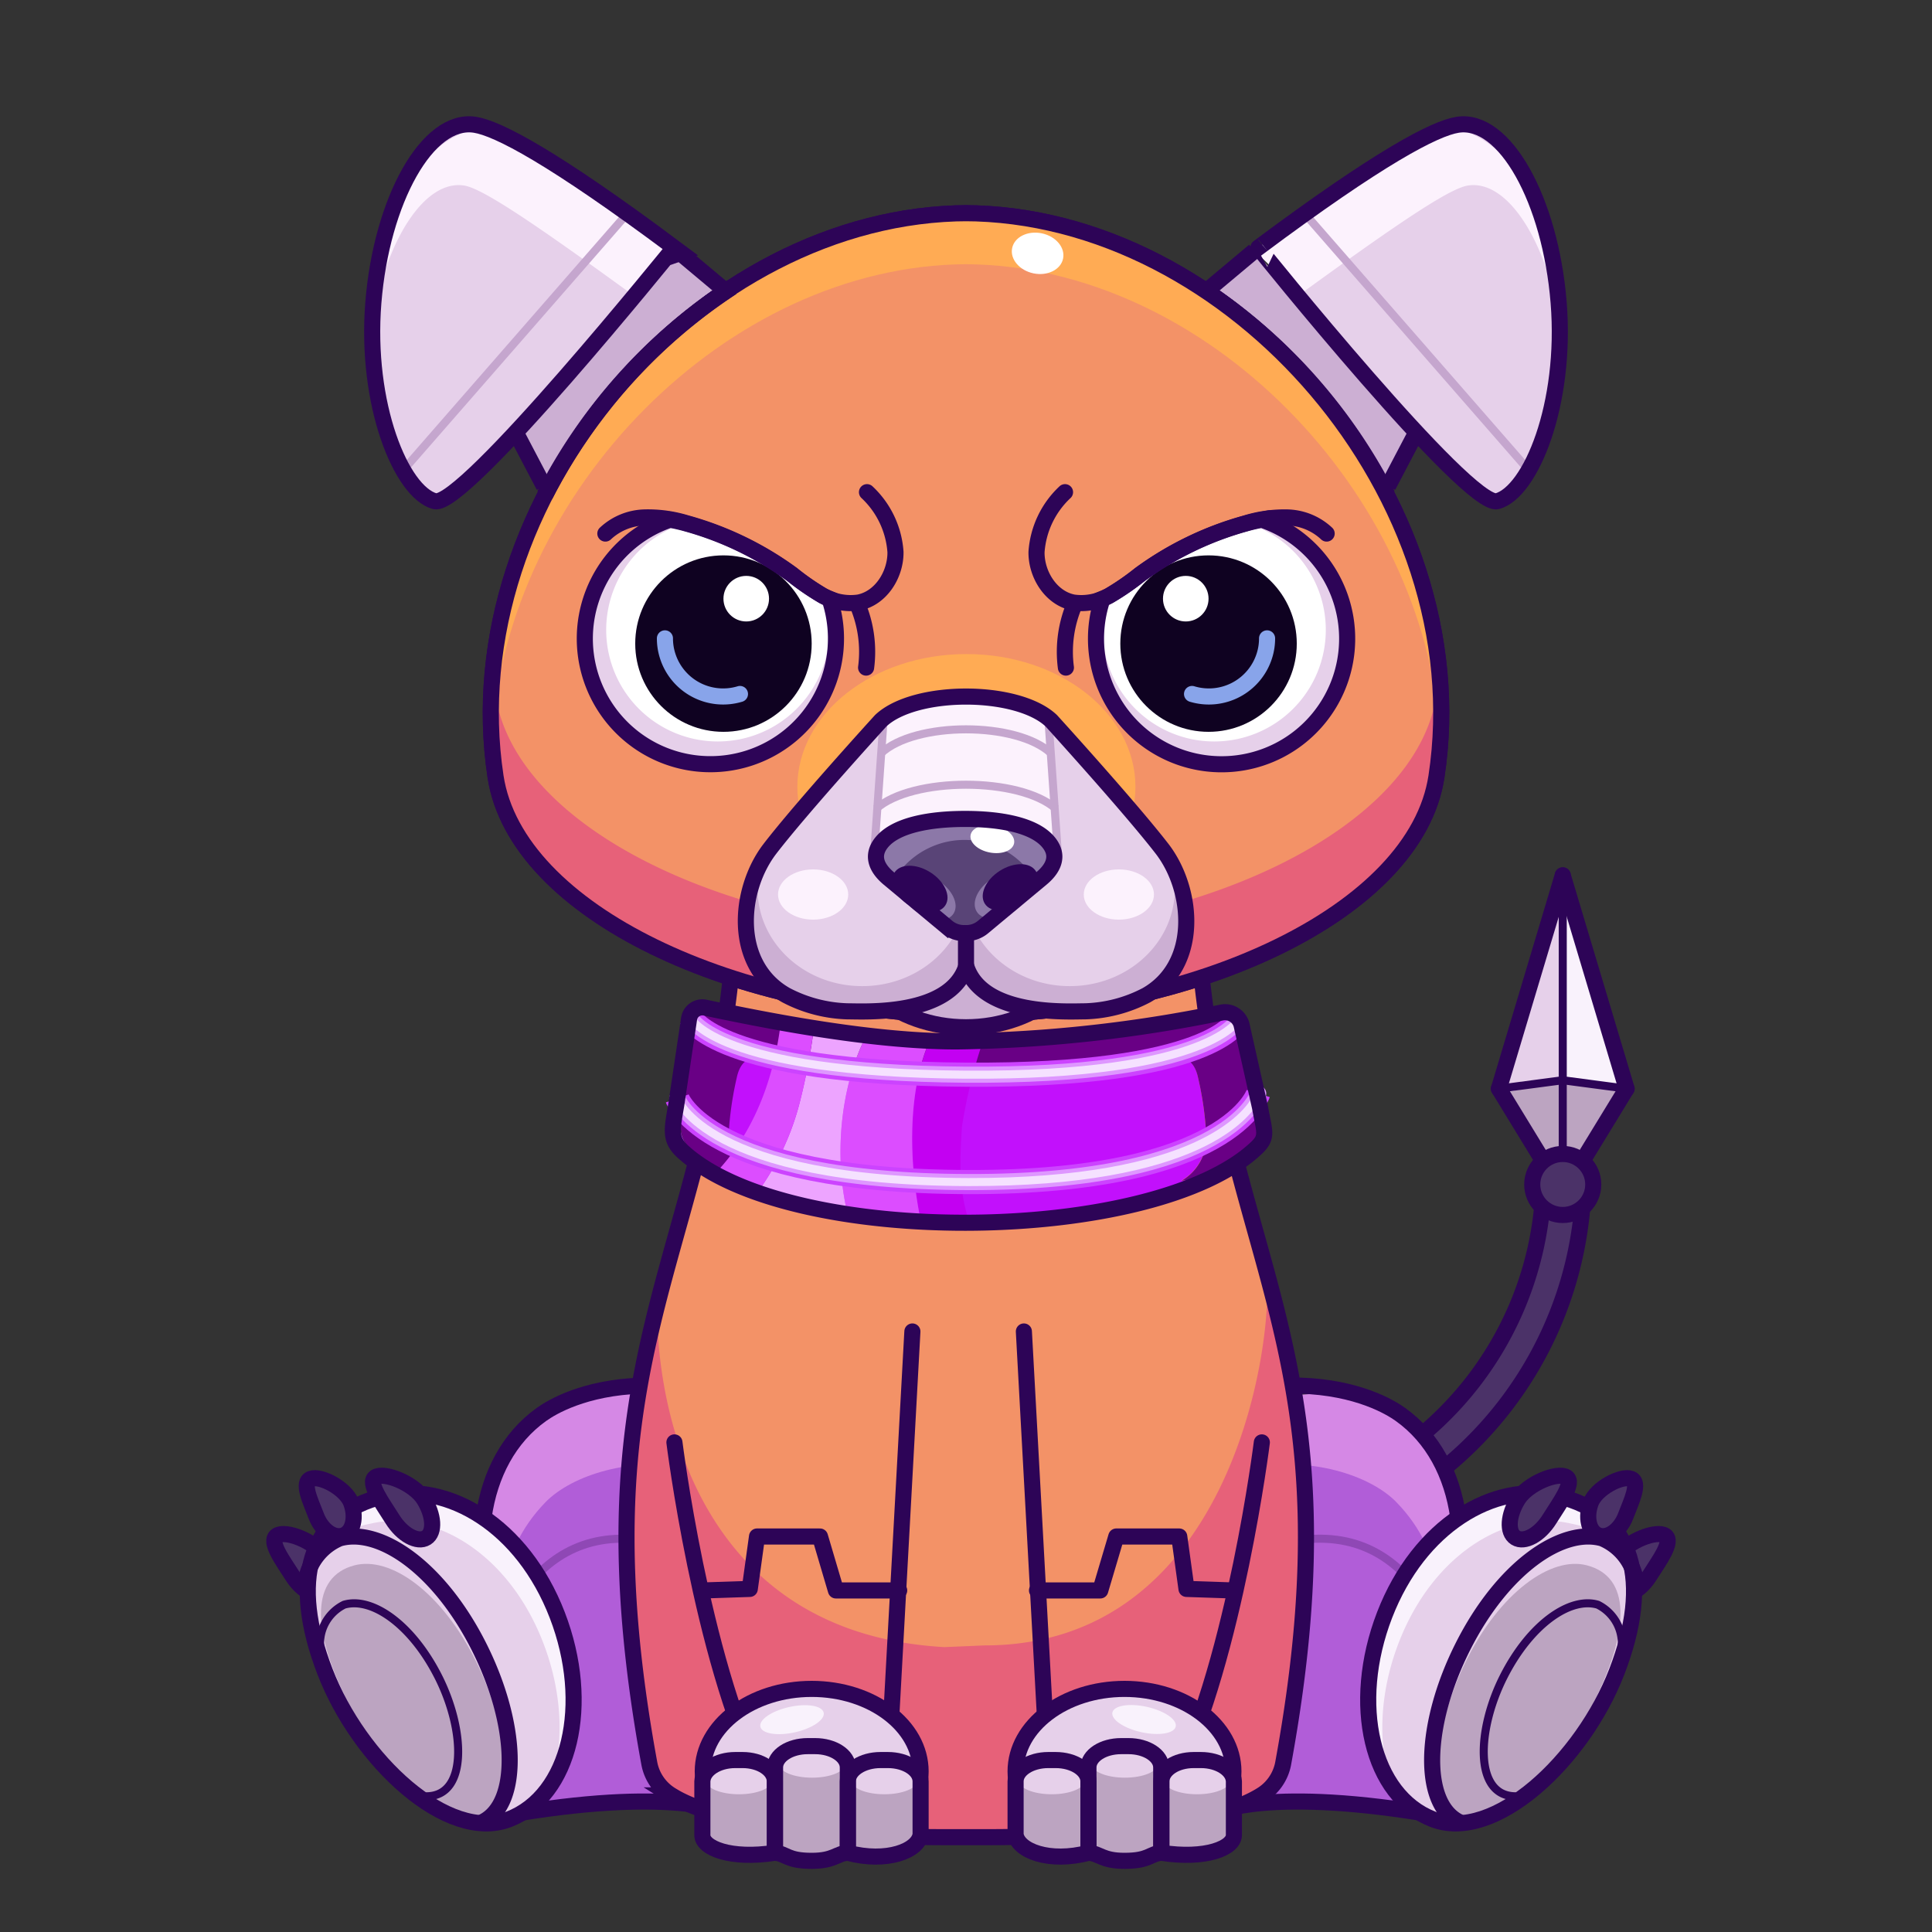 <svg xmlns="http://www.w3.org/2000/svg" viewBox="0 0 240 240">
  <rect x="0" y="0" width="240" height="240" fill="#333333" stroke="none"/>
  <svg id="tale" xmlns="http://www.w3.org/2000/svg" viewBox="0 0 240 240"><defs><style>.prefix_ZKmiJ7awqo_cls-1{fill:#4b3268;}.prefix_ZKmiJ7awqo_cls-2,.prefix_ZKmiJ7awqo_cls-6{fill:none;stroke:#2d0457;stroke-linecap:round;stroke-linejoin:round;}.prefix_ZKmiJ7awqo_cls-2{stroke-width:2px;}.prefix_ZKmiJ7awqo_cls-3{fill:#bca4c1;}.prefix_ZKmiJ7awqo_cls-4{fill:#f9f2fc;}.prefix_ZKmiJ7awqo_cls-5{fill:#e6d0ea;}</style></defs><g id="_02" data-name="02"><path class="prefix_ZKmiJ7awqo_cls-1" d="M191.67,148.71a42,42,0,0,1-29.54,37.37l1.52,4.76a47,47,0,0,0,33-42.13Z"/><path class="prefix_ZKmiJ7awqo_cls-2" d="M191.67,148.71a42,42,0,0,1-29.54,37.37l1.52,4.76a47,47,0,0,0,33-42.13Z"/><polygon class="prefix_ZKmiJ7awqo_cls-3" points="194.13 148.22 194.13 134.19 202.06 135.24 194.13 148.22"/><polygon class="prefix_ZKmiJ7awqo_cls-4" points="194.13 109.35 194.13 134.19 202.06 135.85 194.13 109.35"/><polygon class="prefix_ZKmiJ7awqo_cls-3" points="194.13 148.22 194.13 134.19 186.2 135.24 194.13 148.22"/><polygon class="prefix_ZKmiJ7awqo_cls-5" points="194.3 109.35 194.3 134.19 186.37 135.85 194.3 109.35"/><line class="prefix_ZKmiJ7awqo_cls-2" x1="202.06" y1="135.24" x2="194.13" y2="148.22"/><line class="prefix_ZKmiJ7awqo_cls-2" x1="202.06" y1="135.24" x2="194.13" y2="108.74"/><line class="prefix_ZKmiJ7awqo_cls-2" x1="186.2" y1="135.24" x2="194.13" y2="148.22"/><line class="prefix_ZKmiJ7awqo_cls-2" x1="186.2" y1="135.24" x2="194.13" y2="108.74"/><polyline class="prefix_ZKmiJ7awqo_cls-6" points="194.13 108.74 194.13 134.19 202.06 135.24"/><polygon class="prefix_ZKmiJ7awqo_cls-6" points="194.13 148.22 194.13 134.19 186.2 135.24 194.13 148.22"/><circle class="prefix_ZKmiJ7awqo_cls-1" cx="194.13" cy="147.14" r="3.79"/><circle class="prefix_ZKmiJ7awqo_cls-2" cx="194.13" cy="147.14" r="3.79"/></g></svg>
<svg id="ears" xmlns="http://www.w3.org/2000/svg" viewBox="0 0 240 240"><defs><style>.prefix_8HMZ9q-xAO_cls-1{fill:#ccafd3;}.prefix_8HMZ9q-xAO_cls-2{fill:#e6d0ea;}.prefix_8HMZ9q-xAO_cls-3{fill:#fcf2fd;}.prefix_8HMZ9q-xAO_cls-4,.prefix_8HMZ9q-xAO_cls-5{fill:none;}.prefix_8HMZ9q-xAO_cls-4{stroke:#2d0457;stroke-miterlimit:10;stroke-width:2px;}.prefix_8HMZ9q-xAO_cls-5{stroke:#c5a6ce;stroke-linecap:round;stroke-linejoin:round;}</style></defs><g id="_01" data-name="01"><path class="prefix_8HMZ9q-xAO_cls-1" d="M90.07,36.26l-5.88-5.09L64,53.53l3.59,6.84C72.6,50.44,81.49,43.26,90.07,36.26Z"/><path class="prefix_8HMZ9q-xAO_cls-2" d="M54,62.26c-4.15-1.15-8.64-12-7.62-24.68S53.11,14.57,59,15.5c2.82.44,9.66,4,24.75,15.26C83.72,30.76,57.57,63.24,54,62.26Z"/><path class="prefix_8HMZ9q-xAO_cls-3" d="M57.67,23.05c2.41.38,9.59,5.35,21.12,13.72a52.63,52.63,0,0,1,5.4-5.6C69.86,20.45,63.58,16.49,60.9,16.06c-5.57-.88-13.62,7.34-14.59,19.38a43.17,43.17,0,0,0-.11,4.8C47.87,30,52.7,22.26,57.67,23.05Z"/><line class="prefix_8HMZ9q-xAO_cls-4" x1="89.98" y1="36.02" x2="84.19" y2="31.17"/><line class="prefix_8HMZ9q-xAO_cls-4" x1="67.57" y1="60.39" x2="63.97" y2="53.53"/><line class="prefix_8HMZ9q-xAO_cls-5" x1="50.12" y1="58.38" x2="77.93" y2="26.52"/><path class="prefix_8HMZ9q-xAO_cls-4" d="M54,62.26c-4.15-1.15-8.64-12-7.62-24.68S53.11,14.57,59,15.5c2.82.44,9.66,4,24.75,15.26C83.72,30.76,57.57,63.24,54,62.26Z"/><path class="prefix_8HMZ9q-xAO_cls-4" d="M90.84,35.69a67.9,67.9,0,0,0-23.2,25.82"/><path class="prefix_8HMZ9q-xAO_cls-1" d="M149.93,36.26l5.88-5.09L176,53.53l-3.59,6.84C167.4,50.44,158.51,43.26,149.93,36.26Z"/><path class="prefix_8HMZ9q-xAO_cls-2" d="M186,62.26c4.15-1.15,8.64-12,7.62-24.68s-6.69-23-12.55-22.08c-2.82.44-9.66,4-24.75,15.26C156.28,30.76,182.43,63.24,186,62.26Z"/><path class="prefix_8HMZ9q-xAO_cls-3" d="M182.33,23.05c-2.41.38-9.59,5.35-21.12,13.72a52.63,52.63,0,0,0-5.4-5.6c14.33-10.72,20.61-14.68,23.29-15.11,5.57-.88,13.62,7.34,14.59,19.38a43.17,43.17,0,0,1,.11,4.8C192.13,30,187.3,22.26,182.33,23.05Z"/><line class="prefix_8HMZ9q-xAO_cls-4" x1="150.02" y1="36.02" x2="155.81" y2="31.17"/><line class="prefix_8HMZ9q-xAO_cls-4" x1="172.43" y1="60.39" x2="176.03" y2="53.53"/><line class="prefix_8HMZ9q-xAO_cls-5" x1="189.88" y1="58.38" x2="162.07" y2="26.52"/><path class="prefix_8HMZ9q-xAO_cls-4" d="M186,62.26c4.15-1.15,8.64-12,7.62-24.68s-6.69-23-12.55-22.08c-2.82.44-9.66,4-24.75,15.26C156.28,30.76,182.43,63.24,186,62.26Z"/><path class="prefix_8HMZ9q-xAO_cls-4" d="M149.16,35.69a67.9,67.9,0,0,1,23.2,25.82"/></g></svg>
<svg id="legs" xmlns="http://www.w3.org/2000/svg" viewBox="0 0 240 240"><defs><style>.prefix_jFC1oU_ECn_cls-1{fill:#d588e5;}.prefix_jFC1oU_ECn_cls-2{fill:#b15dd8;}.prefix_jFC1oU_ECn_prefix_jFC1oU_ECn_cls-10,.prefix_jFC1oU_ECn_cls-3,.prefix_jFC1oU_ECn_cls-4,.prefix_jFC1oU_ECn_cls-5{fill:none;}.prefix_jFC1oU_ECn_cls-3{stroke:#8f48b5;}.prefix_jFC1oU_ECn_prefix_jFC1oU_ECn_cls-10,.prefix_jFC1oU_ECn_cls-3,.prefix_jFC1oU_ECn_cls-4{stroke-linecap:round;stroke-linejoin:round;}.prefix_jFC1oU_ECn_prefix_jFC1oU_ECn_cls-10,.prefix_jFC1oU_ECn_cls-4,.prefix_jFC1oU_ECn_cls-5{stroke:#2d0457;}.prefix_jFC1oU_ECn_cls-4,.prefix_jFC1oU_ECn_cls-5{stroke-width:2px;}.prefix_jFC1oU_ECn_cls-5{stroke-miterlimit:10;}.prefix_jFC1oU_ECn_cls-6{fill:#4b3268;}.prefix_jFC1oU_ECn_cls-7{fill:#e6d0ea;}.prefix_jFC1oU_ECn_cls-8{fill:#bca4c1;}.prefix_jFC1oU_ECn_cls-9{fill:#f9f2fc;}</style></defs><g id="_02" data-name="02"><g id="_02-2" data-name="02"><path class="prefix_jFC1oU_ECn_cls-1" d="M93,220s-9-1.53-30.1,2.18l-3.77-21.69c-1-13.07,4.26-24.39,13.74-27.36,1.48-.46,12.82.64,14.34.62"/><path class="prefix_jFC1oU_ECn_cls-2" d="M67.78,186.59c-6.3,6.45-6.32,14.8-5.32,23.19.49,4-2.45,6-5.61,6l5.24,9.52c21.12-3.71,29.15-.54,29.15-.54l-5.7-42.44C78.55,180.94,71.11,183.19,67.78,186.59Z"/><path class="prefix_jFC1oU_ECn_cls-3" d="M58.28,210.84c3.33-6.27,7.08-23.15,24-19.07"/><path class="prefix_jFC1oU_ECn_cls-4" d="M79.71,172.13c-7.14.23-11.18,2.67-12.44,3.57-8.08,5.77-9.58,18.17-4.55,30.28"/><path class="prefix_jFC1oU_ECn_cls-5" d="M90.15,225.15s-6.53-3.31-27.65.41"/><path class="prefix_jFC1oU_ECn_cls-6" d="M40.24,193.28c1.18,1.87,1.27,3.94.18,4.62s-2.91-.27-4.09-2.14-3-4.28-1.94-5S39.06,191.42,40.24,193.28Z"/><path class="prefix_jFC1oU_ECn_cls-4" d="M40.24,193.28c1.18,1.87,1.27,3.94.18,4.62s-2.91-.27-4.09-2.14-3-4.28-1.94-5S39.06,191.42,40.24,193.28Z"/><path class="prefix_jFC1oU_ECn_cls-7" d="M69.22,200.62c4.28,11.09,1.6,22.45-6,25.38s-18.57-7.26-22.85-18.35-2.29-19.55,7.35-21.81C55.66,184,64.94,189.53,69.22,200.62Z"/><path class="prefix_jFC1oU_ECn_cls-8" d="M59.18,206.47c4.26,8.66,4.4,17.31.32,19.32S47.28,219.62,43,211s-4.37-15.11,1-16.54C48.52,193.25,54.92,197.81,59.18,206.47Z"/><path class="prefix_jFC1oU_ECn_cls-9" d="M47.74,185.84c-4.88,1.14-7.79,3.88-8.93,7.75a12.22,12.22,0,0,1,7.2-4.31c7.91-1.85,17.19,3.7,21.47,14.79,2.46,6.38,2.61,12.84.86,17.74,3.41-5,4-13.16.88-21.19C64.94,189.53,55.66,184,47.74,185.84Z"/><path class="prefix_jFC1oU_ECn_cls-4" d="M69.22,200.62c4.28,11.09,1.6,22.45-6,25.38s-18.57-7.26-22.85-18.35-2.29-19.55,7.35-21.81C55.66,184,64.94,189.53,69.22,200.62Z"/><path class="prefix_jFC1oU_ECn_cls-6" d="M52.65,186.22c1.25,2,1.39,4.12.31,4.8s-3-.35-4.22-2.32-3.17-4.53-2.09-5.21S51.4,184.25,52.65,186.22Z"/><path class="prefix_jFC1oU_ECn_cls-4" d="M38,196.3a7,7,0,0,1,4.2-5.2c5-1.4,12.34,3.66,17.26,13.38s5.16,19.5.55,21.83"/><path class="prefix_jFC1oU_ECn_prefix_jFC1oU_ECn_cls-10" d="M39.84,205.11a5.38,5.38,0,0,1,2.91-5.77c3.43-1,8.39,2.41,11.7,8.95s3.69,14.73-1.38,14.85"/><path class="prefix_jFC1oU_ECn_cls-4" d="M52.65,186.22c1.25,2,1.39,4.12.31,4.8s-3-.35-4.22-2.32-3.17-4.53-2.09-5.21S51.4,184.25,52.65,186.22Z"/><path class="prefix_jFC1oU_ECn_cls-6" d="M43.61,186.66c.68,1.8.26,3.62-.94,4.07s-2.71-.63-3.39-2.42-1.86-4.16-.66-4.61S42.92,184.87,43.61,186.66Z"/><path class="prefix_jFC1oU_ECn_cls-4" d="M43.61,186.66c.68,1.8.26,3.62-.94,4.07s-2.71-.63-3.39-2.42-1.86-4.16-.66-4.61S42.92,184.87,43.61,186.66Z"/></g><g id="_02-3" data-name="02"><path class="prefix_jFC1oU_ECn_cls-1" d="M148.21,220s9-1.53,30.11,2.18l3.77-21.69c1-13.07-4.27-24.39-13.74-27.36-1.48-.46-12.82.64-14.34.62"/><path class="prefix_jFC1oU_ECn_cls-2" d="M173.45,186.59c6.3,6.45,6.32,14.8,5.32,23.19-.49,4,2.45,6,5.61,6l-5.24,9.52c-21.13-3.71-29.15-.54-29.15-.54l5.7-42.44C162.68,180.94,170.12,183.19,173.45,186.59Z"/><path class="prefix_jFC1oU_ECn_cls-3" d="M183,210.84c-3.34-6.27-7.08-23.15-24-19.07"/><path class="prefix_jFC1oU_ECn_cls-4" d="M161.52,172.13c7.14.23,11.18,2.67,12.44,3.57,8.08,5.77,9.57,18.17,4.54,30.28"/><path class="prefix_jFC1oU_ECn_cls-5" d="M151.08,225.15s6.53-3.31,27.65.41"/><path class="prefix_jFC1oU_ECn_cls-6" d="M201,193.28c-1.18,1.87-1.27,3.94-.19,4.62s2.92-.27,4.1-2.14,3-4.28,1.94-5S202.17,191.42,201,193.28Z"/><path class="prefix_jFC1oU_ECn_cls-4" d="M201,193.28c-1.18,1.87-1.27,3.94-.19,4.62s2.92-.27,4.1-2.14,3-4.28,1.94-5S202.17,191.42,201,193.28Z"/><path class="prefix_jFC1oU_ECn_cls-7" d="M172,200.62c-4.28,11.09-1.6,22.45,6,25.38s18.57-7.26,22.85-18.35,2.29-19.55-7.36-21.81C185.57,184,176.29,189.53,172,200.62Z"/><path class="prefix_jFC1oU_ECn_cls-8" d="M182.05,206.47c-4.26,8.66-4.4,17.31-.32,19.32S194,219.62,198.21,211s4.37-15.11-1.05-16.54C192.71,193.25,186.31,197.81,182.05,206.47Z"/><path class="prefix_jFC1oU_ECn_cls-9" d="M193.48,185.84c4.89,1.14,7.8,3.88,8.94,7.75a12.22,12.22,0,0,0-7.2-4.31c-7.91-1.85-17.19,3.7-21.47,14.79-2.46,6.38-2.61,12.84-.86,17.74-3.41-5-4-13.16-.88-21.19C176.29,189.53,185.57,184,193.48,185.84Z"/><path class="prefix_jFC1oU_ECn_cls-4" d="M172,200.62c-4.28,11.09-1.6,22.45,6,25.38s18.57-7.26,22.85-18.35,2.29-19.55-7.36-21.81C185.57,184,176.29,189.53,172,200.62Z"/><path class="prefix_jFC1oU_ECn_cls-6" d="M188.58,186.22c-1.25,2-1.39,4.12-.31,4.8s3-.35,4.22-2.32,3.17-4.53,2.09-5.21S189.83,184.25,188.58,186.22Z"/><path class="prefix_jFC1oU_ECn_cls-4" d="M203.22,196.3a7,7,0,0,0-4.2-5.2c-5-1.4-12.34,3.66-17.26,13.38s-5.16,19.5-.55,21.83"/><path class="prefix_jFC1oU_ECn_prefix_jFC1oU_ECn_cls-10" d="M201.39,205.11a5.38,5.38,0,0,0-2.91-5.77c-3.44-1-8.39,2.41-11.7,8.95s-3.69,14.73,1.38,14.85"/><path class="prefix_jFC1oU_ECn_cls-4" d="M188.58,186.22c-1.25,2-1.39,4.12-.31,4.8s3-.35,4.22-2.32,3.17-4.53,2.09-5.21S189.83,184.25,188.58,186.22Z"/><path class="prefix_jFC1oU_ECn_cls-6" d="M197.62,186.66c-.68,1.8-.26,3.62.93,4.07s2.72-.63,3.4-2.42,1.85-4.16.66-4.61S198.3,184.87,197.62,186.66Z"/><path class="prefix_jFC1oU_ECn_cls-4" d="M197.62,186.66c-.68,1.8-.26,3.62.93,4.07s2.72-.63,3.4-2.42,1.85-4.16.66-4.61S198.3,184.87,197.62,186.66Z"/></g></g></svg>
<svg id="body" xmlns="http://www.w3.org/2000/svg" viewBox="0 0 240 240"><defs><style>.prefix_CV6X7zaChw_cls-1{fill:#f39267;}.prefix_CV6X7zaChw_cls-2{fill:#e76179;}.prefix_CV6X7zaChw_cls-3{fill:none;stroke:#2d0457;stroke-miterlimit:10;stroke-width:2px;}</style></defs><g id="_01" data-name="01"><path class="prefix_CV6X7zaChw_cls-1" d="M149.06,119.27c3.6,38.3,19.58,49.48,10.33,99.84a5.89,5.89,0,0,1-2.76,3.92c-4.46,2.78-15.45,5.19-34,5.19h-5.2c-18.58,0-29.57-2.41-34-5.19a5.89,5.89,0,0,1-2.76-3.92c-9.25-50.36,6.73-61.54,10.33-99.84"/><path class="prefix_CV6X7zaChw_cls-2" d="M157.38,158.17c.76,10-4.92,46.23-35.07,46.23l-5,.21c-32.77-1.85-36-33.62-35.63-42.86-3.73,14.68-6,30.41-1.06,57.36A5.89,5.89,0,0,0,83.37,223c4.46,2.78,15.45,5.19,34,5.19h5.2c18.58,0,29.57-2.41,34-5.19a5.89,5.89,0,0,0,2.76-3.92C164.74,190,161.64,173.93,157.38,158.17Z"/><path class="prefix_CV6X7zaChw_cls-3" d="M149.06,119.27c3.6,38.3,19.58,49.48,10.33,99.84a5.89,5.89,0,0,1-2.76,3.92c-4.46,2.78-15.45,5.19-34,5.19h-5.2c-18.58,0-29.57-2.41-34-5.19a5.89,5.89,0,0,1-2.76-3.92c-9.25-50.36,6.73-61.54,10.33-99.84"/></g></svg>
<svg id="hand" xmlns="http://www.w3.org/2000/svg" viewBox="0 0 240 240"><defs><style>.prefix_wmOTUmGtui_cls-1{fill:none;stroke:#2d0457;stroke-linecap:round;stroke-linejoin:round;stroke-width:2px;}.prefix_wmOTUmGtui_cls-2{fill:#e6d0ea;}.prefix_wmOTUmGtui_cls-3{fill:#bca4c1;}.prefix_wmOTUmGtui_cls-4{fill:#f9f2fc;}</style></defs><g id="_06" data-name="06"><line class="prefix_wmOTUmGtui_cls-1" x1="127.19" y1="165.4" x2="130.22" y2="220.82"/><path class="prefix_wmOTUmGtui_cls-1" d="M156.75,179.18s-3.3,26.47-10.71,41.64"/><ellipse class="prefix_wmOTUmGtui_cls-2" cx="139.69" cy="220.05" rx="13.53" ry="10.25"/><ellipse class="prefix_wmOTUmGtui_cls-1" cx="139.69" cy="220.05" rx="13.53" ry="10.25"/><path class="prefix_wmOTUmGtui_cls-3" d="M135.21,230.16v-8.87c0-1.47-1.82-2.65-4.07-2.65h-.92c-2.24,0-4.06,1.18-4.06,2.65v6.59C126.16,228.93,129.94,229.83,135.21,230.16Z"/><path class="prefix_wmOTUmGtui_cls-3" d="M144.25,219.56c0-1.47-1.82-2.65-4.06-2.65h-.92c-2.25,0-4.06,1.18-4.06,2.65v10.6c1.4.08,2.91.13,4.48.13s3.13,0,4.56-.14Z"/><path class="prefix_wmOTUmGtui_cls-3" d="M149.16,218.64h-.92c-2.24,0-4.06,1.18-4.06,2.65v8.87c5.27-.33,9-1.23,9-2.28v-6.59C153.23,219.82,151.41,218.64,149.16,218.64Z"/><ellipse class="prefix_wmOTUmGtui_cls-2" cx="130.65" cy="221.18" rx="4.12" ry="1.71"/><path class="prefix_wmOTUmGtui_cls-1" d="M135.21,230.16v-8.87c0-1.47-1.82-2.65-4.07-2.65h-.92c-2.24,0-4.06,1.18-4.06,2.65v6.59C126.43,229.93,130.38,231.44,135.21,230.16Z"/><ellipse class="prefix_wmOTUmGtui_cls-2" cx="139.73" cy="219.12" rx="4.12" ry="1.71"/><ellipse class="prefix_wmOTUmGtui_cls-2" cx="148.7" cy="221.18" rx="4.12" ry="1.71"/><path class="prefix_wmOTUmGtui_cls-1" d="M149.19,218.64h-.91c-2.23,0-4,1.18-4,2.65v8.87c5.45.85,9.1-.57,9-2.28v-6.59C153.23,219.82,151.42,218.64,149.19,218.64Z"/><path class="prefix_wmOTUmGtui_cls-1" d="M144.25,219.56c0-1.47-1.82-2.65-4.06-2.65h-.92c-2.25,0-4.06,1.18-4.06,2.65v10.6c1.4.08,1.68,1,4.48,1,3.09,0,3.13-.88,4.56-1Z"/><ellipse class="prefix_wmOTUmGtui_cls-4" cx="142.13" cy="213.62" rx="1.61" ry="4.03" transform="translate(-97.28 305.92) rotate(-77.45)"/><polyline class="prefix_wmOTUmGtui_cls-1" points="128.82 197.57 136.68 197.57 138.67 190.87 146.49 190.87 147.39 197.38 153.1 197.57"/><line class="prefix_wmOTUmGtui_cls-1" x1="113.34" y1="165.4" x2="110.3" y2="220.82"/><path class="prefix_wmOTUmGtui_cls-1" d="M83.78,179.18s3.3,26.47,10.71,41.64"/><ellipse class="prefix_wmOTUmGtui_cls-2" cx="100.83" cy="220.05" rx="13.53" ry="10.25"/><ellipse class="prefix_wmOTUmGtui_cls-1" cx="100.83" cy="220.05" rx="13.53" ry="10.25"/><path class="prefix_wmOTUmGtui_cls-3" d="M105.32,230.16v-8.87c0-1.47,1.82-2.65,4.06-2.65h.92c2.25,0,4.06,1.18,4.06,2.65v6.59C114.36,228.93,110.58,229.83,105.32,230.16Z"/><path class="prefix_wmOTUmGtui_cls-3" d="M96.28,219.56c0-1.47,1.82-2.65,4.06-2.65h.92c2.24,0,4.06,1.18,4.06,2.65v10.6c-1.41.08-2.91.13-4.49.13s-3.13,0-4.55-.14Z"/><path class="prefix_wmOTUmGtui_cls-3" d="M91.36,218.64h.92c2.25,0,4.06,1.18,4.06,2.65v8.87c-5.26-.33-9-1.23-9-2.28v-6.59C87.3,219.82,89.12,218.64,91.36,218.64Z"/><ellipse class="prefix_wmOTUmGtui_cls-2" cx="91.8" cy="221.18" rx="4.12" ry="1.71"/><ellipse class="prefix_wmOTUmGtui_cls-2" cx="100.88" cy="219.12" rx="4.12" ry="1.71"/><ellipse class="prefix_wmOTUmGtui_cls-2" cx="109.86" cy="221.18" rx="4.12" ry="1.71"/><path class="prefix_wmOTUmGtui_cls-1" d="M105.32,230.16v-8.87c0-1.47,1.82-2.65,4.06-2.65h.92c2.25,0,4.06,1.18,4.06,2.65v6.59C114.09,229.93,110.15,231.44,105.32,230.16Z"/><path class="prefix_wmOTUmGtui_cls-1" d="M91.33,218.64h.92c2.22,0,4,1.18,4,2.65v8.87c-5.46.85-9.11-.57-9-2.28v-6.59C87.3,219.82,89.11,218.64,91.33,218.64Z"/><path class="prefix_wmOTUmGtui_cls-1" d="M96.28,219.56c0-1.47,1.82-2.65,4.06-2.65h.92c2.24,0,4.06,1.18,4.06,2.65v10.6c-1.41.08-1.69,1-4.49,1-3.08,0-3.13-.88-4.55-1Z"/><ellipse class="prefix_wmOTUmGtui_cls-4" cx="98.4" cy="213.62" rx="4.03" ry="1.61" transform="translate(-44.08 26.49) rotate(-12.55)"/><polyline class="prefix_wmOTUmGtui_cls-1" points="111.7 197.57 103.84 197.57 101.86 190.87 94.04 190.87 93.14 197.38 87.42 197.57"/></g></svg>
<svg id="collar" xmlns="http://www.w3.org/2000/svg" viewBox="0 0 240 240"><defs><style>.prefix_L-MzZxFdrb_cls-1{fill:#c210fc;}.prefix_L-MzZxFdrb_cls-2{fill:#690085;}.prefix_L-MzZxFdrb_cls-3{fill:#c300f2;}.prefix_L-MzZxFdrb_cls-4{fill:#dc4dff;}.prefix_L-MzZxFdrb_cls-5{fill:#eda4ff;}.prefix_L-MzZxFdrb_cls-6,.prefix_L-MzZxFdrb_cls-7,.prefix_L-MzZxFdrb_cls-8,.prefix_L-MzZxFdrb_cls-9{fill:none;}.prefix_L-MzZxFdrb_cls-6{stroke:#cc43ff;stroke-width:3px;}.prefix_L-MzZxFdrb_cls-7{stroke:#de97ff;}.prefix_L-MzZxFdrb_cls-7,.prefix_L-MzZxFdrb_cls-8{stroke-linecap:round;}.prefix_L-MzZxFdrb_cls-7,.prefix_L-MzZxFdrb_cls-9{stroke-width:2px;}.prefix_L-MzZxFdrb_cls-8{stroke:#f5e1ff;}.prefix_L-MzZxFdrb_cls-9{stroke:#2d0457;stroke-miterlimit:10;}</style></defs><g id="Layer_41" data-name="Layer 41"><g id="_1" data-name="1"><path class="prefix_L-MzZxFdrb_cls-1" d="M156.53,137.41a4.37,4.37,0,0,1-.38,5c-4.34,5.28-18.78,9.16-35.92,9.16-16.57,0-30.61-3.63-35.44-8.64a4.83,4.83,0,0,1-.82-5.73l1.93-12.47c.29,0,.57.12.87.18-.49.17-.76.41-.57.65l-1.26,12a4.67,4.67,0,0,0,1.45,5.81,20.52,20.52,0,0,0,6.06,3.14c.36.05.71.11,1.07.15a6.21,6.21,0,0,1-3.07-5.75,41.79,41.79,0,0,1,1-7.05c.75-3.66,3.54-2.53,5.49-2a78.31,78.31,0,0,0,23,2.44h.4a78.28,78.28,0,0,0,23-2.44c2-.51,4.74-1.64,5.49,2a40.63,40.63,0,0,1,1,7.05,6.16,6.16,0,0,1-3.07,5.75c.36,0,.72-.1,1.08-.15a20.52,20.52,0,0,0,6.06-3.14c1.92-1.56,3.19-3,2.25-5l-1.48-9.16Z"/><path class="prefix_L-MzZxFdrb_cls-2" d="M156.16,138.39c.94,2-.33,3.43-2.25,5a20.52,20.52,0,0,1-6.06,3.14l-1.08.15a6.17,6.17,0,0,0,3.07-5.75,40.63,40.63,0,0,0-1-7c-.75-3.66-3.54-2.53-5.49-2a78.28,78.28,0,0,1-23,2.44H120a78.44,78.44,0,0,1-23-2.44c-2-.51-4.74-1.64-5.49,2a41.79,41.79,0,0,0-1,7,6.2,6.2,0,0,0,3.07,5.75c-.36,0-.71-.1-1.07-.15a20.52,20.52,0,0,1-6.06-3.14,4.68,4.68,0,0,1-1.45-5.81l1.26-12c-.19-.24.08-.49.57-.65,2.31.5,5,1.06,8.06,1.63a11,11,0,0,0,2,.51c0,.06-.08.19-.16.38A134.48,134.48,0,0,0,112.06,129c2.33.19,4.61.3,6.81.3s4.61-.08,7-.21H126a138,138,0,0,0,17.63-1.64,1.23,1.23,0,0,0-.09-.22c4-.61,7.53-1.3,10.3-2l.89,4Z"/><path class="prefix_L-MzZxFdrb_cls-3" d="M122.33,128.68A64.39,64.39,0,0,0,119.49,140c-.27,4.13-.38,7.76.79,11.38a7.52,7.52,0,0,0-1.58-.33,19.19,19.19,0,0,0-4.36.45c-1.4-6.92-1.69-15.78,1.19-22.3.5,0,1,0,1.51,0C118.77,129.15,120.58,128.82,122.33,128.68Z"/><path class="prefix_L-MzZxFdrb_cls-4" d="M114.34,151.45c-.44.08-.89.14-1.36.19a30.79,30.79,0,0,1-7.57-.4c-1.87-7.05-1.13-16.2,2.28-22.73l1.48.15c2.13.21,4.21.43,6.36.49C112.65,135.67,112.94,144.53,114.34,151.45Z"/><path class="prefix_L-MzZxFdrb_cls-5" d="M105.41,151.24c-.56-.08-1.1-.18-1.63-.28-3.52-.66-6.43-2-9.73-2.78a32.93,32.93,0,0,0,5.2-10.86,77.41,77.41,0,0,0,1.88-9.81,1.38,1.38,0,0,1,.2,0c2.18.42,4.2.73,6.36,1C104.28,135,103.54,144.19,105.41,151.24Z"/><path class="prefix_L-MzZxFdrb_cls-4" d="M101.13,127.51a77.41,77.41,0,0,1-1.88,9.81,32.93,32.93,0,0,1-5.2,10.86l-.72-.18a18.28,18.28,0,0,1-4.71-2c5-5.09,7.59-12.07,8.4-19.25a3.41,3.41,0,0,0,.48.22A23.34,23.34,0,0,0,101.13,127.51Z"/><path class="prefix_L-MzZxFdrb_cls-6" d="M84.13,136.45s3.61,10.31,36.17,10.39,36-11,36-11"/><path class="prefix_L-MzZxFdrb_cls-7" d="M84.13,136.45s3.61,10.31,36.17,10.39,36-11,36-11"/><path class="prefix_L-MzZxFdrb_cls-8" d="M84.13,136.45s3.61,10.31,36.17,10.39c28.42.07,34.65-8.32,35.78-10.46"/><path class="prefix_L-MzZxFdrb_cls-6" d="M85.83,126.5s3.33,6.78,34.09,7,33.8-6.74,33.8-6.74"/><path class="prefix_L-MzZxFdrb_cls-7" d="M85.83,126.5s3.33,6.78,34.09,7,33.91-6.87,33.91-6.87"/><path class="prefix_L-MzZxFdrb_cls-8" d="M85.83,126.5s3.33,6.78,34.09,7,34.08-7,34.08-7"/><path class="prefix_L-MzZxFdrb_cls-9" d="M156.14,142.54c1.38-1.33.91-2,.38-5l-2.26-10.09a2.12,2.12,0,0,0-2.49-1.67,173.25,173.25,0,0,1-32.9,3.59c-10.53,0-23.25-2.51-31.28-4.2a1.67,1.67,0,0,0-2,1.45L84,137.29c-.52,3.06-.84,4.25.83,5.77C98.08,155.15,143.51,154.69,156.14,142.54Z"/></g></g></svg>
<svg id="head" xmlns="http://www.w3.org/2000/svg" viewBox="0 0 240 240"><defs><style>.prefix_mgFPSqUHAR_cls-1{fill:#f9ac00;}.prefix_mgFPSqUHAR_cls-2{fill:#ffd44a;}.prefix_mgFPSqUHAR_cls-3{fill:#caf1ff;}.prefix_mgFPSqUHAR_cls-4{fill:#fff;}.prefix_mgFPSqUHAR_cls-5{fill:#88a4ea;}.prefix_mgFPSqUHAR_cls-6{fill:#ed8700;}.prefix_mgFPSqUHAR_cls-7{fill:none;stroke:#2d0457;stroke-miterlimit:10;stroke-width:2px;}.prefix_mgFPSqUHAR_cls-8{fill:#f39267;}.prefix_mgFPSqUHAR_cls-9{fill:#ffab54;}.prefix_mgFPSqUHAR_prefix_mgFPSqUHAR_cls-10{fill:#e76179;}</style></defs><g id="_01" data-name="01"><path class="prefix_mgFPSqUHAR_cls-1" d="M119.17,126.1c29.11,0,56.7-12.75,59.27-29.62,5.29-34.73-25.4-70-58.74-70h.6c-33.34,0-64,35.24-58.74,70,2.57,16.87,30.16,29.62,59.27,29.62"/><path class="prefix_mgFPSqUHAR_cls-2" d="M120,32.82h0c29.66.19,57.12,28.2,58.92,58.85,1.94-33-27.24-64.95-58.92-65.15-31.68.2-60.86,32.15-58.92,65.15C62.88,61,90.34,33,120,32.82Z"/><path class="prefix_mgFPSqUHAR_cls-3" d="M119.7,26.51h0Z"/><ellipse class="prefix_mgFPSqUHAR_cls-4" cx="128.91" cy="31.47" rx="2.54" ry="3.23" transform="translate(71.96 151.33) rotate(-78.31)"/><path class="prefix_mgFPSqUHAR_cls-5" d="M120.83,126.1h0Z"/><path class="prefix_mgFPSqUHAR_cls-6" d="M178.44,86.36C175.89,103.06,148.8,115.73,120,116h0c-28.8-.24-55.89-12.91-58.44-29.61-.15-1-.26-2-.35-2.94a53.46,53.46,0,0,0,.35,13.06c2.55,16.71,29.64,29.37,58.44,29.61,28.8-.24,55.89-12.9,58.44-29.61a53.46,53.46,0,0,0,.35-13.06C178.7,84.4,178.59,85.38,178.44,86.36Z"/><path class="prefix_mgFPSqUHAR_cls-7" d="M119.17,126.1c29.11,0,56.7-12.75,59.27-29.62,5.29-34.73-25.4-70-58.74-70h.6c-33.34,0-64,35.24-58.74,70,2.57,16.87,30.16,29.62,59.27,29.62"/><path class="prefix_mgFPSqUHAR_cls-7" d="M90.93,35.69A68,68,0,0,0,67.72,61.51"/><path class="prefix_mgFPSqUHAR_cls-2" d="M141.05,97.75c0,9.11-9.41,12.93-21,12.93s-21-3.82-21-12.93,9.41-16.5,21-16.5S141.05,88.64,141.05,97.75Z"/></g><g id="_01-2" data-name="01"><path class="prefix_mgFPSqUHAR_cls-8" d="M119.17,126.1c29.11,0,56.7-12.75,59.27-29.62,5.29-34.73-25.4-70-58.74-70h.6c-33.34,0-64,35.24-58.74,70,2.57,16.87,30.16,29.62,59.27,29.62"/><path class="prefix_mgFPSqUHAR_cls-9" d="M120,32.82h0c29.66.19,57.12,28.2,58.92,58.85,1.94-33-27.24-64.95-58.92-65.15-31.68.2-60.86,32.15-58.92,65.15C62.88,61,90.34,33,120,32.82Z"/><path class="prefix_mgFPSqUHAR_cls-3" d="M119.7,26.51h0Z"/><ellipse class="prefix_mgFPSqUHAR_cls-4" cx="128.91" cy="31.47" rx="2.54" ry="3.23" transform="translate(71.96 151.33) rotate(-78.31)"/><path class="prefix_mgFPSqUHAR_cls-5" d="M120.83,126.1h0Z"/><path class="prefix_mgFPSqUHAR_prefix_mgFPSqUHAR_cls-10" d="M178.44,86.36C175.89,103.06,148.8,115.73,120,116h0c-28.8-.24-55.89-12.91-58.44-29.61-.15-1-.26-2-.35-2.94a53.46,53.46,0,0,0,.35,13.06c2.55,16.71,29.64,29.37,58.44,29.61,28.8-.24,55.89-12.9,58.44-29.61a53.46,53.46,0,0,0,.35-13.06C178.7,84.4,178.59,85.38,178.44,86.36Z"/><path class="prefix_mgFPSqUHAR_cls-7" d="M119.17,126.1c29.11,0,56.7-12.75,59.27-29.62,5.29-34.73-25.4-70-58.74-70h.6c-33.34,0-64,35.24-58.74,70,2.57,16.87,30.16,29.62,59.27,29.62"/><path class="prefix_mgFPSqUHAR_cls-7" d="M90.93,35.69A68,68,0,0,0,67.72,61.51"/><path class="prefix_mgFPSqUHAR_cls-9" d="M141.05,97.75c0,9.11-9.41,12.93-21,12.93s-21-3.82-21-12.93,9.41-16.5,21-16.5S141.05,88.64,141.05,97.75Z"/></g></svg>
<svg id="mask" xmlns="http://www.w3.org/2000/svg" viewBox="0 0 240 240"><defs><style>.prefix_QKTfY4keJb_cls-1{fill:#ccafd3;}.prefix_QKTfY4keJb_prefix_QKTfY4keJb_cls-11,.prefix_QKTfY4keJb_cls-2,.prefix_QKTfY4keJb_cls-4,.prefix_QKTfY4keJb_cls-6{fill:none;}.prefix_QKTfY4keJb_cls-2,.prefix_QKTfY4keJb_cls-4{stroke:#2d0457;stroke-width:2px;}.prefix_QKTfY4keJb_cls-2{stroke-miterlimit:10;}.prefix_QKTfY4keJb_cls-3{fill:#e6d0ea;}.prefix_QKTfY4keJb_prefix_QKTfY4keJb_cls-11,.prefix_QKTfY4keJb_cls-4,.prefix_QKTfY4keJb_cls-6{stroke-linejoin:round;}.prefix_QKTfY4keJb_cls-5{fill:#fcf2fd;}.prefix_QKTfY4keJb_prefix_QKTfY4keJb_cls-11,.prefix_QKTfY4keJb_cls-6{stroke:#c5a6ce;}.prefix_QKTfY4keJb_cls-6{stroke-linecap:round;}.prefix_QKTfY4keJb_cls-7{fill:#fff;}.prefix_QKTfY4keJb_cls-8{fill:#594477;}.prefix_QKTfY4keJb_cls-9{fill:#8c78a8;}.prefix_QKTfY4keJb_prefix_QKTfY4keJb_cls-10{fill:#2d0457;}</style></defs><g id="_08" data-name="08"><ellipse class="prefix_QKTfY4keJb_cls-1" cx="120" cy="114.43" rx="15.76" ry="13.18"/><ellipse class="prefix_QKTfY4keJb_cls-2" cx="120" cy="114.43" rx="15.76" ry="13.18"/><path class="prefix_QKTfY4keJb_cls-3" d="M144.35,105.43c-4-5.17-13.76-15.9-13.76-15.9-2.11-2-6.36-3-10.59-3s-8.48,1-10.59,3c0,0-9.78,10.73-13.76,15.9s-4.64,14.46,2,18.2a17.49,17.49,0,0,0,7.6,2c2.13,0,12.78.65,14.78-5.61,2,6.26,12.65,5.61,14.78,5.61a17.49,17.49,0,0,0,7.6-2C149,119.89,148.34,110.6,144.35,105.43Z"/><path class="prefix_QKTfY4keJb_cls-1" d="M145.39,107a11.21,11.21,0,0,1,.55,3.44c0,6.66-5.84,12.06-13.05,12.06-6.55,0-11.95-4.46-12.89-10.27-.94,5.81-6.34,10.27-12.89,10.27-7.21,0-13-5.4-13-12.06a11.21,11.21,0,0,1,.55-3.44c-3,5.31-3,13.22,3,16.6a17.49,17.49,0,0,0,7.6,2c2.13,0,12.78.65,14.78-5.61,2,6.26,12.65,5.61,14.78,5.61a17.49,17.49,0,0,0,7.6-2C148.36,120.25,148.39,112.34,145.39,107Z"/><line class="prefix_QKTfY4keJb_cls-4" x1="120" y1="120" x2="120" y2="114.43"/><path class="prefix_QKTfY4keJb_cls-5" d="M110.07,89l-.29.23-1.22,17.24h22.88l-1.22-17.24-.34-.27a20.84,20.84,0,0,0-7.23-2.29l-.17,0-.93-.08c-.5,0-1,0-1.49,0A24.41,24.41,0,0,0,110.07,89Z"/><line class="prefix_QKTfY4keJb_cls-6" x1="130.22" y1="89.13" x2="131.44" y2="106.47"/><line class="prefix_QKTfY4keJb_cls-6" x1="109.78" y1="89.13" x2="108.56" y2="106.47"/><ellipse class="prefix_QKTfY4keJb_cls-7" cx="124.41" cy="104.29" rx="1.82" ry="2.68" transform="translate(-1.28 207.04) rotate(-79.24)"/><path class="prefix_QKTfY4keJb_cls-8" d="M130.22,104.11c-1.79-2.12-6-2.86-10.33-2.86s-8.53.74-10.32,2.86c-1.62,1.92-.29,3.58.85,4.53l7.28,6.07a3.3,3.3,0,0,0,2.19.72,3.27,3.27,0,0,0,2.19-.72l7.28-6.07C130.51,107.69,131.84,106,130.22,104.11Z"/><path class="prefix_QKTfY4keJb_cls-9" d="M110.34,110.05l.2.19a10.23,10.23,0,0,1,18.54,0l.21-.19c1.14-1.08,2.47-3,.85-5.14-1.79-2.41-6-3.25-10.33-3.25s-8.53.84-10.32,3.25C107.87,107.09,109.2,109,110.34,110.05Z"/><ellipse class="prefix_QKTfY4keJb_cls-7" cx="123.28" cy="104.25" rx="1.69" ry="2.75" transform="translate(-2.16 205.89) rotate(-79.24)"/><ellipse class="prefix_QKTfY4keJb_cls-9" cx="124.51" cy="111.24" rx="3.76" ry="2.44" transform="translate(-40.3 84.52) rotate(-32.57)"/><path class="prefix_QKTfY4keJb_cls-9" d="M112.11,109.41c.73-1.13,2.73-1.15,4.48,0s2.58,2.94,1.86,4.08-2.7,1-4.45-.13S111.39,110.54,112.11,109.41Z"/><path class="prefix_QKTfY4keJb_cls-2" d="M130.22,104.59c-1.79-2.12-6-2.86-10.33-2.86s-8.53.74-10.32,2.86c-1.62,1.93-.29,3.59.85,4.54l7.28,6.06a3.25,3.25,0,0,0,2.19.72,3.22,3.22,0,0,0,2.19-.72l7.28-6.06C130.51,108.18,131.84,106.52,130.22,104.59Z"/><ellipse class="prefix_QKTfY4keJb_prefix_QKTfY4keJb_cls-10" cx="125.51" cy="110.24" rx="3.76" ry="2.44" transform="translate(-39.61 84.9) rotate(-32.57)"/><ellipse class="prefix_QKTfY4keJb_prefix_QKTfY4keJb_cls-10" cx="114.28" cy="110.43" rx="2.44" ry="3.76" transform="translate(-40.31 147.29) rotate(-57.43)"/><path class="prefix_QKTfY4keJb_cls-4" d="M144.35,105.43c-4-5.17-13.76-15.9-13.76-15.9-2.11-2-6.36-3-10.59-3s-8.48,1-10.59,3c0,0-9.78,10.73-13.76,15.9s-4.64,14.46,2,18.2a17.49,17.49,0,0,0,7.6,2c2.13,0,12.78.65,14.78-5.61,2,6.26,12.65,5.61,14.78,5.61a17.49,17.49,0,0,0,7.6-2C149,119.89,148.34,110.6,144.35,105.43Z"/><path class="prefix_QKTfY4keJb_prefix_QKTfY4keJb_cls-11" d="M130.59,93.6c-2.11-2-6.36-3-10.59-3s-8.48,1-10.59,3"/><path class="prefix_QKTfY4keJb_prefix_QKTfY4keJb_cls-11" d="M131.18,100.48c-2.24-2-6.72-3-11.18-3s-8.94,1-11.18,3"/><ellipse class="prefix_QKTfY4keJb_cls-5" cx="138.99" cy="111.12" rx="4.36" ry="3.12"/><ellipse class="prefix_QKTfY4keJb_cls-5" cx="101.01" cy="111.12" rx="4.36" ry="3.12"/></g></svg>
<svg id="eyes" xmlns="http://www.w3.org/2000/svg" viewBox="0 0 240 240"><defs><style>.prefix_DI60jce5lU_cls-1{fill:#fff;}.prefix_DI60jce5lU_cls-2{fill:#0f0221;}.prefix_DI60jce5lU_cls-3,.prefix_DI60jce5lU_cls-4,.prefix_DI60jce5lU_cls-6{fill:none;stroke-width:2px;}.prefix_DI60jce5lU_cls-3{stroke:#88a4ea;stroke-linejoin:round;}.prefix_DI60jce5lU_cls-3,.prefix_DI60jce5lU_cls-4{stroke-linecap:round;}.prefix_DI60jce5lU_cls-4,.prefix_DI60jce5lU_cls-6{stroke:#2d0457;stroke-miterlimit:10;}.prefix_DI60jce5lU_cls-5{fill:#e6d0ea;}</style></defs><g id="_04" data-name="04"><path class="prefix_DI60jce5lU_cls-1" d="M156.77,64.56c-.69.13-1.39.29-2.07.48a40.45,40.45,0,0,0-13.09,6.34A31.81,31.81,0,0,1,137.79,74c-.26.13-.54.26-.81.37,0,.13-.1.25-.14.38a15.6,15.6,0,1,0,19.93-10.18Z"/><circle class="prefix_DI60jce5lU_cls-2" cx="150.13" cy="79.95" r="10.96"/><circle class="prefix_DI60jce5lU_cls-1" cx="147.3" cy="74.37" r="2.83"/><path class="prefix_DI60jce5lU_cls-3" d="M148.08,86.21a7.23,7.23,0,0,0,9-4.79,7.08,7.08,0,0,0,.32-2.12"/><path class="prefix_DI60jce5lU_cls-4" d="M164.8,66.28a7.41,7.41,0,0,0-4.84-2,16.25,16.25,0,0,0-5.26.74,40.45,40.45,0,0,0-13.09,6.34A31.81,31.81,0,0,1,137.79,74a7,7,0,0,1-4.45.85c-2.76-.53-4.61-3.46-4.58-6.27a11.24,11.24,0,0,1,3.54-7.44"/><path class="prefix_DI60jce5lU_cls-4" d="M133.55,74.93a15,15,0,0,0-1.14,8"/><path class="prefix_DI60jce5lU_cls-5" d="M161.32,66.64a15.53,15.53,0,0,0-3.89-2.2,22.26,22.26,0,0,0-2.55.55,13.86,13.86,0,1,1-17.26,9.08c-.25.13-.51.24-.77.35a15.59,15.59,0,1,0,24.47-7.78Z"/><path class="prefix_DI60jce5lU_cls-6" d="M156.77,64.56c-.69.13-1.39.29-2.07.48a40.45,40.45,0,0,0-13.09,6.34A31.81,31.81,0,0,1,137.79,74c-.26.13-.54.26-.81.37,0,.13-.1.25-.14.38a15.6,15.6,0,1,0,19.93-10.18Z"/><path class="prefix_DI60jce5lU_cls-1" d="M83.23,64.56c.69.13,1.39.29,2.07.48a40.45,40.45,0,0,1,13.09,6.34A31.81,31.81,0,0,0,102.21,74c.26.13.54.26.81.37,0,.13.1.25.14.38A15.6,15.6,0,1,1,83.23,64.56Z"/><circle class="prefix_DI60jce5lU_cls-2" cx="89.87" cy="79.95" r="10.96"/><circle class="prefix_DI60jce5lU_cls-1" cx="92.7" cy="74.37" r="2.83"/><path class="prefix_DI60jce5lU_cls-3" d="M91.92,86.21a7.23,7.23,0,0,1-9-4.79,7.08,7.08,0,0,1-.32-2.12"/><path class="prefix_DI60jce5lU_cls-4" d="M75.2,66.28a7.41,7.41,0,0,1,4.84-2A16.25,16.25,0,0,1,85.3,65a40.45,40.45,0,0,1,13.09,6.34A31.81,31.81,0,0,0,102.21,74a7,7,0,0,0,4.45.85c2.76-.53,4.61-3.46,4.58-6.27a11.24,11.24,0,0,0-3.54-7.44"/><path class="prefix_DI60jce5lU_cls-4" d="M106.45,74.93a15,15,0,0,1,1.14,8"/><path class="prefix_DI60jce5lU_cls-5" d="M78.68,66.64a15.53,15.53,0,0,1,3.89-2.2,22.26,22.26,0,0,1,2.55.55,13.86,13.86,0,1,0,17.26,9.08c.25.13.51.24.77.35a15.59,15.59,0,1,1-24.47-7.78Z"/><path class="prefix_DI60jce5lU_cls-6" d="M83.23,64.56c.69.13,1.39.29,2.07.48a40.45,40.45,0,0,1,13.09,6.34A31.81,31.81,0,0,0,102.21,74c.26.13.54.26.81.37,0,.13.1.25.14.38A15.6,15.6,0,1,1,83.23,64.56Z"/></g></svg>
</svg>
